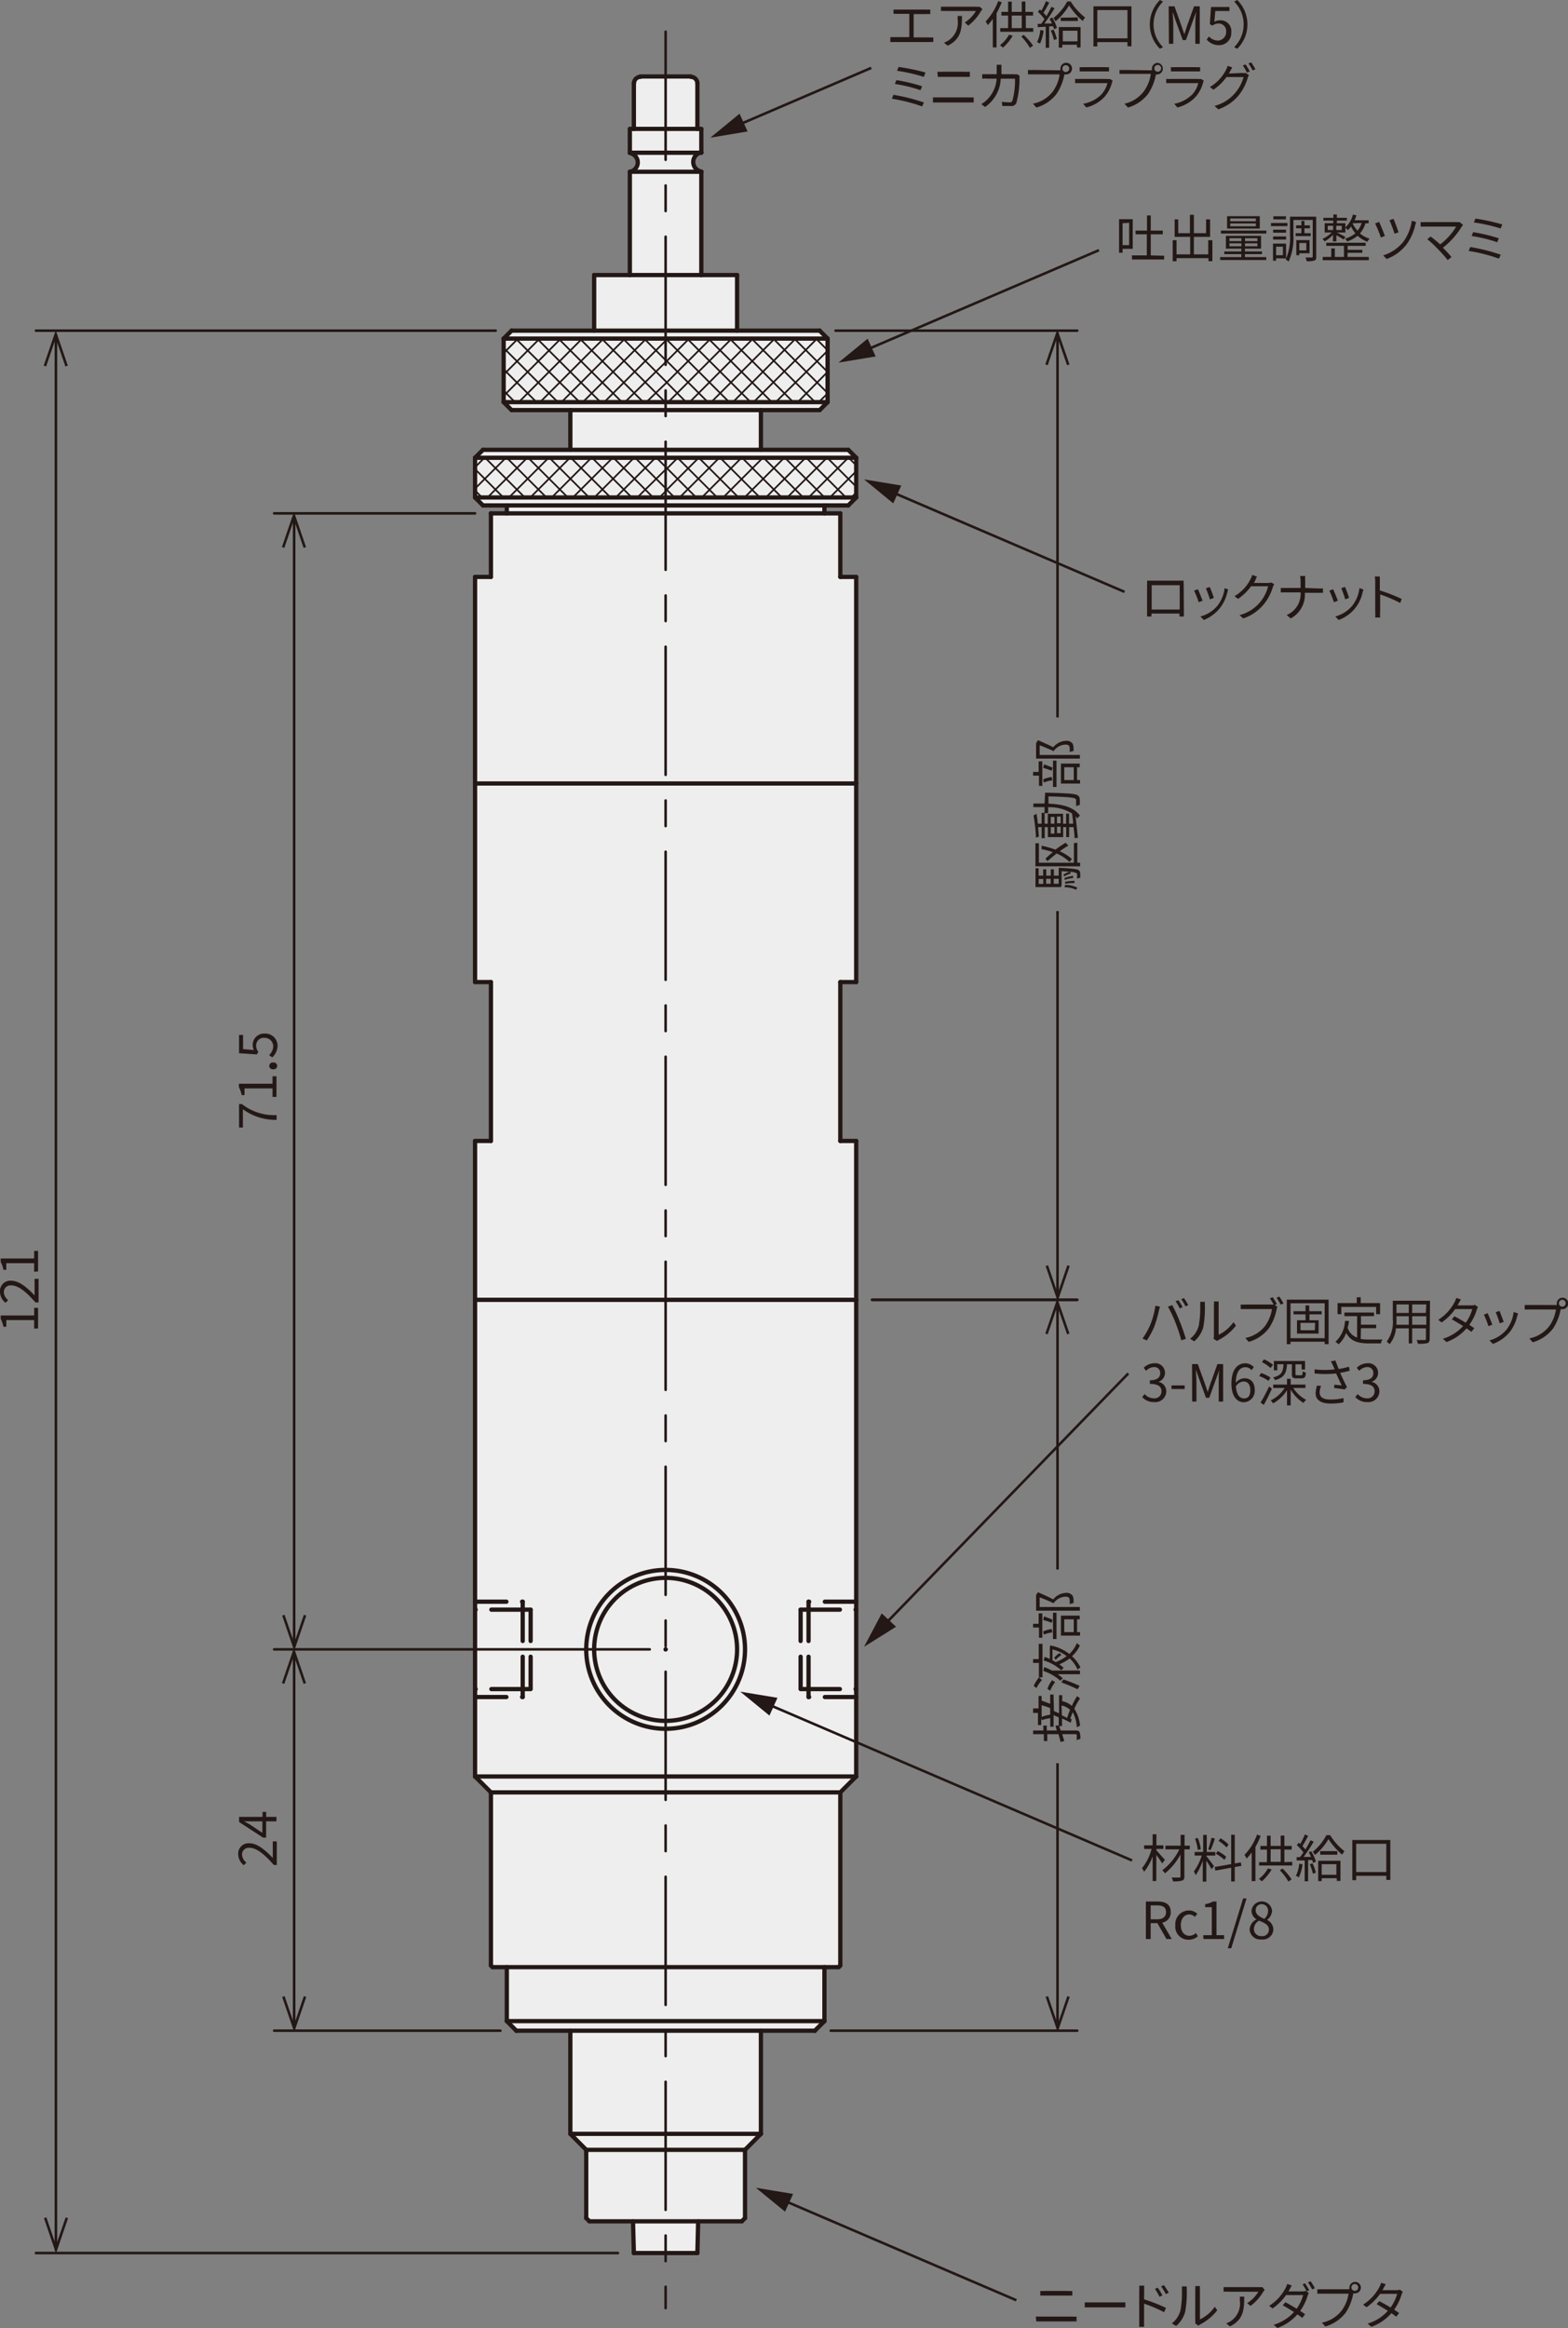 <?xml version="1.0" encoding="UTF-8"?> <svg xmlns="http://www.w3.org/2000/svg" viewBox="0 0 183.65 272.54"><rect x="0" y="0" width="183.65" height="272.54" fill="#808080" stroke="none"/><defs><style>.cls-1{fill:#eeeeef;}.cls-2,.cls-3,.cls-4,.cls-5,.cls-6,.cls-9{fill:none;stroke:#231815;}.cls-2,.cls-3,.cls-4,.cls-5,.cls-6{stroke-linecap:round;stroke-linejoin:round;}.cls-2,.cls-3{stroke-width:0.5px;}.cls-3{stroke-dasharray:3.67 1.84;}.cls-4,.cls-5,.cls-9{stroke-width:0.3px;}.cls-4{stroke-dasharray:15 3 3 3;}.cls-6{stroke-width:0.2px;}.cls-7{isolation:isolate;}.cls-8{fill:#231815;}</style></defs><g id="レイヤー_2" data-name="レイヤー 2"><g id="レイヤー_1-2" data-name="レイヤー 1"><g id="レイヤー_2-2" data-name="レイヤー 2"><g id="レイヤー_1-2-2" data-name="レイヤー 1-2"><path class="cls-1" d="M99.35,59.17l.93-.93V53.59l-.93-.93H89.12V48H96l.93-.93V39.64L96,38.71H86.33V32.2H82.14V20.11a1.13,1.13,0,0,1-.93-1.3,1.14,1.14,0,0,1,.93-.93V15.09h-.46V9.7A.76.76,0,0,0,80.93,9h-6a.75.75,0,0,0-.74.75v5.39h-.47v2.76a1.13,1.13,0,0,1,0,2.23V32.2H69.59v6.51H59.92l-.93.93v7.44l.93.93H66.8v4.65H56.57l-.93.93v4.65l.93.93h2.79v.93H57.5v7.44H55.64V115H57.5v18.6H55.64V208l1.86,1.88v20.27l.18.18h1.68v6.33l1.11,1.12H66.8v12.1l1.86,1.87v8l.37.37h5.11l.1,3.72h7.44l.09-3.72h5.12l.37-.37v-8l1.86-1.87V237.73h6.32l1.12-1.12v-6.33H98.2l.19-.18V209.85l1.86-1.86v-74.4H98.42V115h1.86V67.54H98.42V60.1H96.56v-.93Z"></path><line class="cls-2" x1="55.64" y1="67.54" x2="55.64" y2="91.72"></line><line class="cls-2" x1="100.28" y1="67.54" x2="100.28" y2="91.72"></line><line class="cls-2" x1="55.64" y1="91.72" x2="55.64" y2="114.97"></line><line class="cls-2" x1="100.28" y1="91.72" x2="100.28" y2="114.97"></line><line class="cls-2" x1="100.28" y1="133.57" x2="100.28" y2="152.17"></line><line class="cls-2" x1="55.64" y1="133.57" x2="55.64" y2="152.17"></line><line class="cls-2" x1="98.42" y1="114.97" x2="98.42" y2="133.57"></line><line class="cls-2" x1="57.5" y1="114.97" x2="57.5" y2="133.57"></line><line class="cls-2" x1="55.64" y1="114.97" x2="57.5" y2="114.97"></line><line class="cls-2" x1="98.42" y1="114.97" x2="100.28" y2="114.97"></line><line class="cls-2" x1="98.42" y1="133.57" x2="100.28" y2="133.57"></line><line class="cls-2" x1="55.64" y1="133.57" x2="57.5" y2="133.57"></line><line class="cls-2" x1="57.5" y1="67.54" x2="57.5" y2="60.1"></line><line class="cls-2" x1="98.42" y1="67.54" x2="98.42" y2="60.1"></line><line class="cls-2" x1="57.5" y1="67.54" x2="55.64" y2="67.54"></line><line class="cls-2" x1="98.42" y1="67.54" x2="100.28" y2="67.54"></line><line class="cls-2" x1="100.28" y1="91.72" x2="55.64" y2="91.72"></line><line class="cls-2" x1="55.64" y1="152.17" x2="100.28" y2="152.17"></line><line class="cls-2" x1="57.5" y1="230.1" x2="57.5" y2="209.83"></line><line class="cls-2" x1="98.42" y1="230.1" x2="98.42" y2="209.83"></line><line class="cls-2" x1="55.64" y1="152.17" x2="55.64" y2="207.97"></line><line class="cls-2" x1="100.28" y1="152.17" x2="100.28" y2="207.97"></line><line class="cls-2" x1="55.64" y1="207.97" x2="57.5" y2="209.83"></line><line class="cls-2" x1="100.28" y1="207.97" x2="98.42" y2="209.83"></line><line class="cls-2" x1="57.68" y1="230.29" x2="98.23" y2="230.29"></line><line class="cls-3" x1="94.7" y1="188.44" x2="93.77" y2="188.44"></line><line class="cls-3" x1="94.7" y1="197.74" x2="93.77" y2="197.74"></line><line class="cls-3" x1="93.77" y1="188.44" x2="93.77" y2="197.74"></line><line class="cls-3" x1="100.28" y1="187.51" x2="94.7" y2="187.51"></line><line class="cls-3" x1="100.28" y1="198.67" x2="94.7" y2="198.67"></line><line class="cls-3" x1="94.7" y1="197.74" x2="94.7" y2="198.67"></line><line class="cls-2" x1="59.36" y1="230.29" x2="59.36" y2="236.61"></line><line class="cls-2" x1="96.56" y1="230.29" x2="96.56" y2="236.61"></line><line class="cls-2" x1="60.47" y1="237.73" x2="95.44" y2="237.73"></line><line class="cls-2" x1="89.12" y1="237.73" x2="89.12" y2="249.81"></line><line class="cls-2" x1="66.8" y1="237.73" x2="66.8" y2="249.81"></line><line class="cls-2" x1="69.03" y1="260.05" x2="86.89" y2="260.05"></line><line class="cls-2" x1="87.26" y1="251.68" x2="87.26" y2="259.67"></line><line class="cls-2" x1="68.66" y1="251.68" x2="68.66" y2="259.67"></line><line class="cls-2" x1="66.8" y1="249.81" x2="68.66" y2="251.68"></line><line class="cls-2" x1="89.12" y1="249.81" x2="87.26" y2="251.68"></line><line class="cls-2" x1="59.36" y1="236.61" x2="60.47" y2="237.73"></line><line class="cls-2" x1="96.56" y1="236.61" x2="95.44" y2="237.73"></line><line class="cls-2" x1="68.66" y1="259.67" x2="69.03" y2="260.04"></line><line class="cls-2" x1="87.26" y1="259.67" x2="86.89" y2="260.04"></line><line class="cls-2" x1="74.14" y1="260.05" x2="74.24" y2="263.76"></line><line class="cls-2" x1="81.77" y1="260.05" x2="81.68" y2="263.76"></line><line class="cls-2" x1="74.24" y1="263.76" x2="81.68" y2="263.76"></line><line class="cls-2" x1="57.5" y1="230.1" x2="57.68" y2="230.29"></line><line class="cls-2" x1="98.42" y1="230.1" x2="98.23" y2="230.29"></line><line class="cls-2" x1="100.28" y1="58.24" x2="100.28" y2="53.59"></line><line class="cls-2" x1="55.64" y1="58.24" x2="55.64" y2="53.59"></line><line class="cls-2" x1="59.36" y1="60.1" x2="59.36" y2="59.17"></line><line class="cls-2" x1="96.56" y1="60.1" x2="96.56" y2="59.17"></line><line class="cls-2" x1="56.57" y1="52.66" x2="55.64" y2="53.59"></line><line class="cls-2" x1="55.64" y1="58.24" x2="56.57" y2="59.17"></line><line class="cls-2" x1="99.35" y1="52.66" x2="100.28" y2="53.59"></line><line class="cls-2" x1="100.28" y1="58.24" x2="99.35" y2="59.17"></line><line class="cls-2" x1="58.99" y1="39.64" x2="58.99" y2="47.08"></line><line class="cls-2" x1="96.93" y1="39.64" x2="96.93" y2="47.08"></line><line class="cls-2" x1="59.92" y1="38.71" x2="58.99" y2="39.64"></line><line class="cls-2" x1="58.99" y1="47.08" x2="59.92" y2="48.01"></line><line class="cls-2" x1="96" y1="38.71" x2="96.93" y2="39.64"></line><line class="cls-2" x1="96.93" y1="47.08" x2="96" y2="48.01"></line><line class="cls-2" x1="69.59" y1="38.71" x2="69.59" y2="32.2"></line><line class="cls-2" x1="86.33" y1="38.71" x2="86.33" y2="32.2"></line><line class="cls-2" x1="73.77" y1="32.2" x2="73.77" y2="20.11"></line><line class="cls-2" x1="82.14" y1="32.2" x2="82.14" y2="20.11"></line><line class="cls-2" x1="74.98" y1="8.95" x2="80.93" y2="8.95"></line><path class="cls-2" d="M73.77,20.11a1.11,1.11,0,0,0,.91-1.29v0a1.15,1.15,0,0,0-.91-.91"></path><path class="cls-2" d="M82.14,17.85a1.13,1.13,0,0,0,0,2.23"></path><line class="cls-2" x1="73.77" y1="15.09" x2="73.77" y2="17.88"></line><line class="cls-2" x1="82.14" y1="15.09" x2="82.14" y2="17.88"></line><line class="cls-2" x1="74.24" y1="9.7" x2="74.24" y2="15.09"></line><line class="cls-2" x1="81.68" y1="9.7" x2="81.68" y2="15.09"></line><path class="cls-2" d="M75,9a.75.75,0,0,0-.74.75"></path><path class="cls-2" d="M81.68,9.7A.77.77,0,0,0,80.93,9"></path><line class="cls-2" x1="66.8" y1="52.66" x2="66.8" y2="48.01"></line><line class="cls-2" x1="89.12" y1="52.66" x2="89.12" y2="48.01"></line><line class="cls-2" x1="69.59" y1="32.2" x2="73.77" y2="32.2"></line><line class="cls-2" x1="86.33" y1="32.2" x2="82.14" y2="32.2"></line><line class="cls-2" x1="73.77" y1="15.09" x2="74.24" y2="15.09"></line><line class="cls-2" x1="82.14" y1="15.09" x2="81.68" y2="15.09"></line><line class="cls-3" x1="94.7" y1="187.51" x2="94.7" y2="188.44"></line><line class="cls-3" x1="94.7" y1="188.44" x2="94.7" y2="197.74"></line><line class="cls-3" x1="94.7" y1="188.44" x2="100.28" y2="188.44"></line><line class="cls-3" x1="94.7" y1="197.74" x2="100.28" y2="197.74"></line><line class="cls-4" x1="77.96" y1="3.71" x2="77.96" y2="270.21"></line><line class="cls-2" x1="74.24" y1="15.09" x2="81.68" y2="15.09"></line><line class="cls-2" x1="73.77" y1="17.88" x2="82.14" y2="17.88"></line><line class="cls-2" x1="73.77" y1="20.11" x2="82.14" y2="20.11"></line><line class="cls-2" x1="73.77" y1="32.2" x2="82.14" y2="32.2"></line><line class="cls-2" x1="59.92" y1="38.71" x2="96" y2="38.71"></line><line class="cls-2" x1="59.92" y1="48.01" x2="96" y2="48.01"></line><line class="cls-2" x1="58.99" y1="39.64" x2="96.93" y2="39.64"></line><line class="cls-2" x1="58.99" y1="47.08" x2="96.93" y2="47.08"></line><line class="cls-2" x1="56.57" y1="52.66" x2="99.35" y2="52.66"></line><line class="cls-2" x1="55.64" y1="53.59" x2="100.28" y2="53.59"></line><line class="cls-2" x1="56.57" y1="59.17" x2="99.35" y2="59.17"></line><line class="cls-2" x1="55.64" y1="58.24" x2="100.28" y2="58.24"></line><line class="cls-2" x1="57.5" y1="60.1" x2="98.42" y2="60.1"></line><line class="cls-2" x1="55.64" y1="207.97" x2="100.28" y2="207.97"></line><line class="cls-2" x1="57.5" y1="209.83" x2="98.42" y2="209.83"></line><line class="cls-2" x1="59.36" y1="236.61" x2="96.56" y2="236.61"></line><path class="cls-2" d="M87.26,193.09a9.3,9.3,0,1,0-9.3,9.3,9.3,9.3,0,0,0,9.3-9.3Z"></path><path class="cls-2" d="M86.33,193.09A8.37,8.37,0,1,0,78,201.46h0A8.37,8.37,0,0,0,86.33,193.09Z"></path><line class="cls-3" x1="62.15" y1="188.44" x2="62.15" y2="197.74"></line><line class="cls-3" x1="61.22" y1="188.44" x2="61.22" y2="197.74"></line><line class="cls-3" x1="55.64" y1="198.67" x2="61.22" y2="198.67"></line><line class="cls-3" x1="61.22" y1="197.74" x2="55.64" y2="197.74"></line><line class="cls-3" x1="61.22" y1="197.74" x2="61.22" y2="198.67"></line><line class="cls-3" x1="61.22" y1="197.74" x2="62.15" y2="197.74"></line><line class="cls-3" x1="55.64" y1="187.51" x2="61.22" y2="187.51"></line><line class="cls-3" x1="61.22" y1="188.44" x2="55.64" y2="188.44"></line><line class="cls-3" x1="61.22" y1="188.44" x2="62.15" y2="188.44"></line><line class="cls-3" x1="61.22" y1="187.51" x2="61.22" y2="188.44"></line><line class="cls-5" x1="55.64" y1="60.1" x2="32.11" y2="60.1"></line><line class="cls-2" x1="57.5" y1="60.1" x2="57.5" y2="60.1"></line><line class="cls-2" x1="77.96" y1="193.09" x2="77.96" y2="193.09"></line><line class="cls-5" x1="76.1" y1="193.09" x2="32.11" y2="193.09"></line><line class="cls-5" x1="58.61" y1="237.73" x2="32.11" y2="237.73"></line><line class="cls-2" x1="77.96" y1="193.09" x2="77.96" y2="193.09"></line><line class="cls-2" x1="60.47" y1="237.73" x2="60.47" y2="237.73"></line><line class="cls-5" x1="58.06" y1="38.71" x2="4.21" y2="38.71"></line><line class="cls-5" x1="72.38" y1="263.76" x2="4.21" y2="263.76"></line><line class="cls-2" x1="59.92" y1="38.71" x2="59.92" y2="38.71"></line><line class="cls-2" x1="74.24" y1="263.76" x2="74.24" y2="263.76"></line><line class="cls-5" x1="6.53" y1="263.34" x2="6.53" y2="263.34"></line><line class="cls-2" x1="66.8" y1="249.81" x2="89.12" y2="249.81"></line><line class="cls-2" x1="68.66" y1="251.68" x2="87.26" y2="251.68"></line><line class="cls-5" x1="97.86" y1="38.71" x2="126.17" y2="38.71"></line><line class="cls-5" x1="102.14" y1="152.17" x2="126.17" y2="152.17"></line><line class="cls-2" x1="96" y1="38.71" x2="96" y2="38.71"></line><line class="cls-2" x1="100.28" y1="152.17" x2="100.28" y2="152.17"></line><line class="cls-5" x1="123.84" y1="152.17" x2="123.84" y2="152.17"></line><line class="cls-5" x1="102.14" y1="152.17" x2="126.17" y2="152.17"></line><line class="cls-5" x1="97.3" y1="237.73" x2="126.17" y2="237.73"></line><line class="cls-2" x1="100.28" y1="152.17" x2="100.28" y2="152.17"></line><line class="cls-2" x1="95.44" y1="237.73" x2="95.44" y2="237.73"></line><line class="cls-5" x1="123.84" y1="237.73" x2="123.84" y2="237.73"></line><path class="cls-6" d="M59,41.33l1.68-1.69M59,43.85l4.21-4.21M59,46.34l6.69-6.7m-4.93,7.44,7.43-7.44M55.64,54.7l1.1-1.11m-1.1,3.61,3.61-3.61m4-6.51,7.44-7.44m-4.93,7.44,7.44-7.44M57.1,58.24l4.65-4.65m6.51-6.51,7.44-7.44M59.61,58.24l4.65-4.65m-2.15,4.65,4.65-4.65m-2.14,4.65,4.65-4.65m1.5-6.51L78,39.85M73.27,47,78,42.36M75.78,47,78,44.86m0-5,.25-.25M78,42.37l2.75-2.76M78,44.87l5.24-5.23M67.1,58.24l4.66-4.65m-2.15,4.65,4.65-4.65m-2.14,4.65,4.65-4.65m1.49-6.51,7.44-7.44m-4.93,7.44,7.43-7.44m-4.9,7.44,7.44-7.44m-16.1,18.6L78,54.93m-.76,3.31.81-.81m0-2.5,1.33-1.34M78,57.43l3.84-3.84m4-6.51,7.35-7.44m-4.93,7.44,7.44-7.44m-16.1,18.6,4.65-4.65M82.2,58.24l4.65-4.65M84.7,58.24l4.65-4.65m1.5-6.51L97,41m-3.61,6.12L97,43.47m-1.11,3.61L97,46M87.2,58.24l4.65-4.65M89.7,58.24l4.65-4.65M92.2,58.24l4.65-4.65M94.7,58.24l4.65-4.65M97.2,58.24l3.09-3.08m-.59,3.08.59-.58m-43.83.58-.81-.81m3.31.81-3.31-3.31m5.82,3.31-4.65-4.65M64,58.24l-4.65-4.65m7.16,4.65-4.65-4.65M69,58.24l-4.65-4.65m7.16,4.65-4.65-4.65M74,58.24l-4.65-4.65m7.15,4.65-4.65-4.65M60.32,47.08,59,45.75m3.84,1.33L59,43.24m6.34,3.84L59,40.74m20,17.5-1-1m3.54,1L78,54.7m0,2.5-3.61-3.61M78,54.7l-1.11-1.11m-9-6.51L60.4,39.64m9.94,7.44L62.9,39.64M84,58.24l-4.65-4.65m7.15,4.65-4.65-4.65M89,58.24l-4.65-4.65M72.85,47.08l-7.44-7.44m9.94,7.44-7.44-7.44m10,7.44-7.44-7.44m21.1,18.6-4.65-4.65m7.16,4.65-4.65-4.65m7.15,4.65-4.65-4.65M80.36,47.08,78,44.68m4.91,2.4L78,42.17m7.41,4.91L78,39.67m0,5-5-5m5,2.53-2.53-2.53m2.53,0h0m21.11,18.6-4.65-4.65m-6.51-6.51-7.44-7.44M100.31,57l-3.39-3.38m3.39.88-.88-.88m-9-6.51L83,39.67m9.94,7.44L85.5,39.67m10,7.44-7.44-7.44m9,6.47-6.47-6.47m6.47,4-4-4m4,1.46L95.6,39.67"></path><g class="cls-7"><path class="cls-8" d="M108.81,4.38a3.84,3.84,0,0,0,.5,0v.54a4.53,4.53,0,0,0-.5,0h-4l-.53,0V4.35l.53,0h1.69V1.62h-1.35a4.75,4.75,0,0,0-.5,0V1.12l.5,0h3.3a3.77,3.77,0,0,0,.51,0v.53a4.12,4.12,0,0,0-.51,0h-1.44V4.38Z"></path><path class="cls-8" d="M115.07,1.08l-.17.21A5.75,5.75,0,0,1,113.41,3L113,2.63a4,4,0,0,0,1.3-1.34h-3.41a5.38,5.38,0,0,0-.68,0V.79c.21,0,.46,0,.68,0h3.44a2.67,2.67,0,0,0,.42,0Zm-2.4.79c0,1.63-.14,2.72-1.67,3.48L110.56,5a3,3,0,0,0,.54-.27,2.48,2.48,0,0,0,1.06-2.43,3.34,3.34,0,0,0,0-.43Z"></path><path class="cls-8" d="M117.33.26a10.82,10.82,0,0,1-.61,1.29v4h-.44V2.22a6.31,6.31,0,0,1-.59.72,4.77,4.77,0,0,0-.25-.43A6.87,6.87,0,0,0,116.91.13Zm1.28,3.93a5.85,5.85,0,0,1-1.14,1.39,1.65,1.65,0,0,0-.36-.28,4.15,4.15,0,0,0,1.08-1.24Zm2.41-.9v.43h-3.87V3.29h.92V1.82h-.78V1.39h.78V.19h.43v1.2h1.17V.18h.43V1.39H121v.43h-.85V3.29Zm-2.52,0h1.17V1.82H118.5Zm1.39.79A7.21,7.21,0,0,1,121,5.35l-.38.25a6.51,6.51,0,0,0-1-1.32Z"></path><path class="cls-8" d="M122.23,3.59a5.48,5.48,0,0,1-.42,1.52,1.27,1.27,0,0,0-.35-.17,4.32,4.32,0,0,0,.39-1.43Zm1-1.54a4.34,4.34,0,0,1,.56,1.22l-.33.15a3.3,3.3,0,0,0-.11-.34l-.47,0V5.6h-.4V3.13l-.94.05,0-.39.4,0a6.55,6.55,0,0,0,.39-.55,4.67,4.67,0,0,0-.77-.85l.23-.29.17.16a6.73,6.73,0,0,0,.54-1.12l.39.16a12.5,12.5,0,0,1-.68,1.2,3,3,0,0,1,.35.39A11.28,11.28,0,0,0,123.14.8l.38.16a19.24,19.24,0,0,1-1.2,1.79l.89,0a3.91,3.91,0,0,0-.28-.54Zm.17,1.42a5.7,5.7,0,0,1,.38,1.09l-.34.12a5.69,5.69,0,0,0-.37-1.1Zm2-3.3a7.29,7.29,0,0,0,1.69,1.88,4.21,4.21,0,0,0-.28.41,8.55,8.55,0,0,1-1.6-1.83,6.76,6.76,0,0,1-1.58,1.86,1.64,1.64,0,0,0-.26-.37A6.23,6.23,0,0,0,125,.17Zm-1.39,3h2.55V5.56h-.42V5.24h-1.72v.34h-.41Zm2.23-1.13v.42h-2V2.07ZM124.48,3.6V4.84h1.72V3.6Z"></path><path class="cls-8" d="M132.52.74V5.42h-.47V4.93h-3.53v.51h-.45V.74Zm-.47,3.75V1.18h-3.53V4.49Z"></path><path class="cls-8" d="M134.67,2.85A4,4,0,0,1,135.86,0l.36.19a3.75,3.75,0,0,0,0,5.33l-.36.19A4,4,0,0,1,134.67,2.85Z"></path><path class="cls-8" d="M136.88.74h.68l.84,2.35c.1.3.21.61.31.92h0c.11-.31.2-.62.3-.92l.84-2.35h.67V5.13H140V2.7c0-.38.05-.91.08-1.3h0l-.35,1-.83,2.29h-.37l-.84-2.29-.34-1h0c0,.39.07.92.07,1.3V5.13h-.51Z"></path><path class="cls-8" d="M141.33,4.63l.27-.36a1.44,1.44,0,0,0,1.07.48,1,1,0,0,0,.94-1,.89.89,0,0,0-.91-1A1.24,1.24,0,0,0,142,3l-.3-.18.14-2H144v.47h-1.66l-.11,1.27a1.27,1.27,0,0,1,.66-.18,1.25,1.25,0,0,1,1.32,1.4,1.42,1.42,0,0,1-1.44,1.51A1.86,1.86,0,0,1,141.33,4.63Z"></path><path class="cls-8" d="M146.1,2.85a4,4,0,0,1-1.19,2.86l-.36-.19a3.75,3.75,0,0,0,0-5.33l.36-.19A4,4,0,0,1,146.1,2.85Z"></path></g><g class="cls-7"><path class="cls-8" d="M108.21,12l-.21.46a18.7,18.7,0,0,0-3.54-.9l.18-.46A21.41,21.41,0,0,1,108.21,12ZM108,10.1l-.19.46a16.57,16.57,0,0,0-3-.73l.18-.45A19.84,19.84,0,0,1,108,10.1Zm.4-1.61L108.2,9a19.79,19.79,0,0,0-3.13-.71l.17-.45A23,23,0,0,1,108.39,8.49Z"></path><path class="cls-8" d="M109.27,11.4l.63,0h3.6a4.89,4.89,0,0,0,.54,0V12a5.17,5.17,0,0,0-.54,0h-3.6l-.63,0Zm.52-3a5.68,5.68,0,0,0,.59,0H113a5,5,0,0,0,.59,0V9L113,9h-2.57l-.59,0Z"></path><path class="cls-8" d="M119.41,8.86a1.68,1.68,0,0,0,0,.29,11,11,0,0,1-.37,2.9.62.62,0,0,1-.64.36c-.3,0-.65,0-1,0l-.06-.49a7.51,7.51,0,0,0,.89.06.32.32,0,0,0,.35-.2,8.94,8.94,0,0,0,.3-2.57h-1.67a4.23,4.23,0,0,1-1.84,3.32l-.44-.35a2.77,2.77,0,0,0,.61-.44,3.82,3.82,0,0,0,1.19-2.53h-1a5.16,5.16,0,0,0-.69,0V8.69c.21,0,.46,0,.69,0h1a5.79,5.79,0,0,0,0-.61,4.57,4.57,0,0,0,0-.5h.56c0,.14,0,.35,0,.49a6.13,6.13,0,0,1,0,.62h1.43a2.13,2.13,0,0,0,.39,0Z"></path><path class="cls-8" d="M124,8.23h.2a.65.65,0,0,1,0-.19.68.68,0,1,1,.68.67.59.59,0,0,1-.23,0v.07a6,6,0,0,1-.9,2.21,4.56,4.56,0,0,1-2.36,1.6l-.41-.45a3.86,3.86,0,0,0,2.34-1.44,4.58,4.58,0,0,0,.79-2H121l-.6,0V8.19a5.32,5.32,0,0,0,.6,0Zm1.23-.2a.4.4,0,0,0-.39-.4.4.4,0,1,0,.39.4Z"></path><path class="cls-8" d="M130.33,9.45a.85.85,0,0,0-.08.17,4.06,4.06,0,0,1-.87,1.7,4.32,4.32,0,0,1-2.15,1.26l-.37-.43A4,4,0,0,0,129,11.06a3.09,3.09,0,0,0,.71-1.33H126.5l-.58,0V9.24a4.24,4.24,0,0,0,.58,0h3.16a.74.74,0,0,0,.33,0Zm-3.88-1.59a3,3,0,0,0,.54,0h2.36a2.9,2.9,0,0,0,.54,0v.5l-.55,0H127l-.54,0Z"></path><path class="cls-8" d="M134.72,8.23h.2a.65.65,0,0,1,0-.19.68.68,0,0,1,.68-.68.68.68,0,0,1,0,1.35.59.59,0,0,1-.23,0v.07a5.84,5.84,0,0,1-.9,2.21,4.56,4.56,0,0,1-2.36,1.6l-.41-.45A3.86,3.86,0,0,0,134,10.65a4.58,4.58,0,0,0,.79-2h-3.07l-.6,0V8.19a5.49,5.49,0,0,0,.6,0ZM136,8a.4.4,0,0,0-.39-.4A.4.4,0,1,0,136,8Z"></path><path class="cls-8" d="M141,9.45a.85.85,0,0,0-.08.17,4.06,4.06,0,0,1-.87,1.7,4.32,4.32,0,0,1-2.15,1.26l-.37-.43a4,4,0,0,0,2.11-1.09,3.09,3.09,0,0,0,.71-1.33h-3.18l-.58,0V9.24a4.24,4.24,0,0,0,.58,0h3.16a.74.74,0,0,0,.33,0Zm-3.88-1.59a3,3,0,0,0,.54,0h2.36a2.9,2.9,0,0,0,.54,0v.5l-.55,0H137.7l-.54,0Z"></path><path class="cls-8" d="M145.49,8.54a1.27,1.27,0,0,0,.39,0l.4.24a1.55,1.55,0,0,0-.14.32,5.87,5.87,0,0,1-1.06,2.06,5.36,5.36,0,0,1-2.39,1.64l-.44-.4a4.73,4.73,0,0,0,2.4-1.5,4.81,4.81,0,0,0,1-1.88h-2a5.86,5.86,0,0,1-1.53,1.48l-.41-.31a5,5,0,0,0,1.88-2,2.67,2.67,0,0,0,.19-.48l.55.18c-.1.16-.2.36-.26.47l-.14.25Zm.39-1a8.12,8.12,0,0,1,.5.82l-.33.14a7.74,7.74,0,0,0-.48-.83Zm.66-.24a7.1,7.1,0,0,1,.5.81l-.32.14a6.19,6.19,0,0,0-.5-.82Z"></path></g><polygon class="cls-8" points="86.62 13.31 83.2 16.12 87.56 15.39 86.62 13.31"></polygon><line class="cls-9" x1="85.82" y1="14.91" x2="102.04" y2="7.95"></line><g class="cls-7"><path class="cls-8" d="M131.48,29.13v.46h-.41V25.66h1.6v3.47Zm0-3V28.7h.77V26.09Zm4.87,3.81v.44h-3.77V29.9h1.74V27.43H133V27h1.34V25.22h.44V27h1.41v.43h-1.41V29.9Z"></path><path class="cls-8" d="M142,28.12v2.46h-.46v-.36h-3.74v.37h-.45V28.12h.45v1.66h1.6V27.73h-1.82V25.68H138V27.3h1.37V25.15h.46V27.3h1.43V25.68h.47v2.05h-1.9v2.05h1.68V28.12Z"></path><path class="cls-8" d="M148.31,30.1v.34h-5.4V30.1h2.48v-.35h-2v-.31h2v-.33h-1.81v-1.5h4.12v1.5h-1.89v.33h2v.31h-2v.35Zm0-2.76H143V27h5.33Zm-.76-.58h-3.83V25.31h3.83ZM144,28.23h1.4v-.34H144Zm1.4.6v-.34H144v.34Zm1.69-3.25h-3v.32h3Zm0,.58h-3v.33h3Zm.18,1.73h-1.45v.34h1.45Zm0,.6h-1.45v.34h1.45Z"></path><path class="cls-8" d="M150.79,26.47h-1.93v-.36h1.93Zm-1.33,3.77v.28h-.36v-2h1.53v1.73Zm1.17-3h-1.52v-.35h1.52Zm-1.52.44h1.52v.36h-1.52Zm1.51-2h-1.48v-.36h1.48Zm-1.16,3.2v1h.8v-1Zm4.7,1.14c0,.27,0,.41-.22.48a2.49,2.49,0,0,1-.9.08,2,2,0,0,0-.14-.44,6.25,6.25,0,0,0,.73,0c.09,0,.12,0,.12-.13V25.75h-2.26V27.5a6.76,6.76,0,0,1-.56,3.12,1.8,1.8,0,0,0-.35-.24,6.14,6.14,0,0,0,.51-2.88V25.37h3.07Zm-1.74-2.72v-.57h-.62v-.35h.62v-.51h.36v.51h.64v.35h-.64v.57h.73v.34h-1.76V27.3Zm-.24,2.35v.23h-.35V28.11h1.55v1.54Zm0-1.2v.86H153v-.86Z"></path><path class="cls-8" d="M156.14,27.49a4.44,4.44,0,0,1-1,.77,1.18,1.18,0,0,0-.26-.29,3.65,3.65,0,0,0,1.1-.75h-.83V26.13h1v-.3H155V25.5h1.17v-.39h.41v.39h1.17v.33h-1.17v.3h1v.49a3.14,3.14,0,0,0,.88-1.5l.41.09a4.07,4.07,0,0,1-.22.58h1.65v.35h-.38a3,3,0,0,1-.64,1.19,3.14,3.14,0,0,0,1.13.61,1.83,1.83,0,0,0-.26.36,3.49,3.49,0,0,1-1.14-.7,4,4,0,0,1-1.22.67,1.5,1.5,0,0,0-.26-.33,3.28,3.28,0,0,0,1.22-.63,3.17,3.17,0,0,1-.51-.8,2.65,2.65,0,0,1-.38.43,1.86,1.86,0,0,0-.28-.29v.57h-1c.24.12.87.43,1,.53l-.21.29c-.18-.12-.57-.35-.85-.51v.73h-.41Zm1.68,2.59h2.5v.38h-5.4v-.38h1v-1h.42v1h1.07v-1.3h-2.07v-.36h4.61v.36h-2.11v.47h1.72v.34h-1.72Zm-2.31-3.15h.63v-.5h-.63Zm1-.5v.5h.64v-.5Zm1.91-.29v0A2.87,2.87,0,0,0,159,27a2.5,2.5,0,0,0,.48-.9Z"></path><path class="cls-8" d="M162.2,27.63l-.47.17a15.07,15.07,0,0,0-.67-1.64l.47-.18C161.69,26.32,162.07,27.24,162.2,27.63ZM165.87,26a2.24,2.24,0,0,0-.11.34,6.2,6.2,0,0,1-1,2.25,5.23,5.23,0,0,1-2.35,1.73l-.41-.42a4.9,4.9,0,0,0,2.36-1.59,5.54,5.54,0,0,0,1-2.47ZM163.8,27.2l-.47.16a14.23,14.23,0,0,0-.59-1.58l.47-.16C163.34,25.91,163.7,26.86,163.8,27.2Z"></path><path class="cls-8" d="M171.36,26.33l-.15.19A9.25,9.25,0,0,1,169,29c.36.36.79.81,1,1.1l-.44.35a14.63,14.63,0,0,0-1.08-1.22A14.81,14.81,0,0,0,167.17,28l.39-.31c.22.16.71.55,1.12.92a7.37,7.37,0,0,0,1.87-2.08H167c-.23,0-.49,0-.61,0V26a5.51,5.51,0,0,0,.61,0h3.58a1.69,1.69,0,0,0,.38,0Z"></path><path class="cls-8" d="M175.77,29.82l-.21.46a18.62,18.62,0,0,0-3.55-.9l.19-.46A21.41,21.41,0,0,1,175.77,29.82Zm-.22-1.92-.19.46a16.57,16.57,0,0,0-3-.73l.18-.45A19.84,19.84,0,0,1,175.55,27.9Zm.4-1.61-.19.46a19.55,19.55,0,0,0-3.13-.71l.17-.45A23,23,0,0,1,176,26.29Z"></path></g><polygon class="cls-8" points="101.62 39.65 98.2 42.45 102.56 41.73 101.62 39.65"></polygon><line class="cls-9" x1="100.82" y1="41.24" x2="128.71" y2="29.29"></line><g class="cls-7"><path class="cls-8" d="M135.32,152.86l.53.11c0,.13-.08.3-.11.43a13,13,0,0,1-.54,1.88,8.59,8.59,0,0,1-.88,1.64l-.51-.21a8.4,8.4,0,0,0,.92-1.63A9.2,9.2,0,0,0,135.32,152.86Zm1.49.1.49-.17a18.51,18.51,0,0,1,.87,1.9,20.23,20.23,0,0,1,.72,2.05l-.53.17a18.34,18.34,0,0,0-.68-2.06A14.05,14.05,0,0,0,136.81,153Zm1.69.07-.32.15a7.07,7.07,0,0,0-.49-.84l.32-.13A7.4,7.4,0,0,1,138.5,153Zm.67-.24-.32.14a5.38,5.38,0,0,0-.5-.83l.32-.13A7.21,7.21,0,0,1,139.17,152.79Z"></path><path class="cls-8" d="M139.39,156.73a2.88,2.88,0,0,0,1-1.48,10.93,10.93,0,0,0,.18-2.41,2.65,2.65,0,0,0,0-.44h.55a3.73,3.73,0,0,0,0,.43,12.5,12.5,0,0,1-.19,2.55,3.33,3.33,0,0,1-1.06,1.65Zm2.74,0a1.21,1.21,0,0,0,.05-.34v-3.59a2.16,2.16,0,0,0,0-.44h.55s0,.21,0,.44v3.46a4.49,4.49,0,0,0,1.74-1.48l.29.41a6,6,0,0,1-2,1.66,1.27,1.27,0,0,0-.21.14Z"></path><path class="cls-8" d="M149.31,152.79l.3.19a1.07,1.07,0,0,0-.09.3,5.84,5.84,0,0,1-.9,2.21,4.56,4.56,0,0,1-2.36,1.6l-.41-.45a3.86,3.86,0,0,0,2.34-1.44,4.58,4.58,0,0,0,.79-1.95h-3.07l-.59,0v-.53a5.32,5.32,0,0,0,.6,0h3a1.23,1.23,0,0,0,.26,0c-.13-.23-.31-.53-.44-.72l.32-.14a6.92,6.92,0,0,1,.48.79Zm.53-1c.15.21.36.57.49.8l-.33.14a6.32,6.32,0,0,0-.49-.8Z"></path><path class="cls-8" d="M155.61,152.15v5.21h-.46v-.29h-4v.29h-.44v-5.21Zm-.46,4.51v-4.09h-4v4.09Zm-1.78-2.79v.69h1.07v1.56h-2.53v-1.56h1v-.69h-1.41v-.37h1.41v-.68h.43v.68h1.46v.37Zm.66,1h-1.71v.86H154Z"></path><path class="cls-8" d="M159.37,156.75a6,6,0,0,0,1,.07h1.54a1.44,1.44,0,0,0-.17.45h-1.39c-1.24,0-2.14-.22-2.68-1.23a3.39,3.39,0,0,1-.89,1.34,2.2,2.2,0,0,0-.37-.3,3.49,3.49,0,0,0,1.12-2.44l.46,0c0,.28-.09.55-.15.8a1.77,1.77,0,0,0,1.11,1.15v-2.51h-1.49v-.42h3.47v.42h-1.53v1h1.78v.41h-1.78Zm-2.27-2.9h-.44v-1.3h2.25v-.68h.46v.68h2.27v1.3h-.46V153H157.1Z"></path><path class="cls-8" d="M167.45,156.74c0,.29-.08.42-.27.5a4.22,4.22,0,0,1-1.11.07,1.84,1.84,0,0,0-.15-.43h.93c.12,0,.16,0,.16-.16v-1.21H165.4v1.76H165v-1.76h-1.5a3.43,3.43,0,0,1-.75,1.86,1.36,1.36,0,0,0-.34-.3,3.88,3.88,0,0,0,.72-2.63v-2.16h4.36ZM165,155.09v-1h-1.44v.36c0,.2,0,.42,0,.64Zm-1.44-2.38v1H165v-1Zm3.49,0H165.4v1H167Zm0,2.38v-1H165.4v1Z"></path><path class="cls-8" d="M173.1,153a3.05,3.05,0,0,0-.13.32,6,6,0,0,1-.88,1.78l.58.39-.33.43-.57-.41a5.64,5.64,0,0,1-2.35,1.6l-.43-.38a5.23,5.23,0,0,0,2.37-1.49c-.47-.3-1-.6-1.31-.79l.3-.35c.35.18.85.46,1.32.75a4.87,4.87,0,0,0,.77-1.6h-2a6.59,6.59,0,0,1-1.59,1.57l-.4-.31a5.41,5.41,0,0,0,1.92-2.08,2.4,2.4,0,0,0,.19-.48l.54.17-.26.48-.13.22h1.64a1.07,1.07,0,0,0,.39-.06Z"></path><path class="cls-8" d="M174.79,155.08l-.46.17a10.87,10.87,0,0,0-.53-1.35l.44-.17C174.36,154,174.67,154.77,174.79,155.08Zm3-1.32c0,.13-.06.23-.09.3a4.73,4.73,0,0,1-.85,1.85,4.62,4.62,0,0,1-2,1.42l-.4-.41a3.89,3.89,0,0,0,2-1.27,4.06,4.06,0,0,0,.83-2.05Zm-1.69,1-.45.16a9.69,9.69,0,0,0-.47-1.3l.44-.15C175.73,153.67,176,154.46,176.11,154.72Z"></path><path class="cls-8" d="M182.14,152.78h.2a.63.63,0,0,1,0-.19.67.67,0,1,1,1.34,0,.67.67,0,0,1-.67.67.62.62,0,0,1-.23,0v.07a6,6,0,0,1-.89,2.21,4.59,4.59,0,0,1-2.37,1.6l-.4-.45a3.93,3.93,0,0,0,2.34-1.44,4.55,4.55,0,0,0,.78-1.95h-3.07l-.59,0v-.53a5.32,5.32,0,0,0,.6,0Zm1.24-.2a.4.4,0,1,0-.4.39A.4.4,0,0,0,183.38,152.58Z"></path></g><g class="cls-7"><path class="cls-8" d="M133.78,163.56l.28-.36a1.45,1.45,0,0,0,1.09.5.81.81,0,0,0,.89-.81c0-.53-.35-.88-1.36-.88v-.42c.9,0,1.21-.37,1.21-.84a.68.68,0,0,0-.74-.71,1.34,1.34,0,0,0-.91.44l-.29-.35a1.76,1.76,0,0,1,1.22-.53,1.13,1.13,0,0,1,1.28,1.11,1.11,1.11,0,0,1-.78,1.06v0a1.13,1.13,0,0,1,.93,1.12,1.28,1.28,0,0,1-1.41,1.25A1.83,1.83,0,0,1,133.78,163.56Z"></path><path class="cls-8" d="M137.21,162.19h1.54v.42h-1.54Z"></path><path class="cls-8" d="M139.62,159.69h.67l.85,2.35c.1.3.2.61.31.92h0l.3-.92.84-2.35h.67v4.39h-.52v-2.43c0-.38,0-.91.07-1.3h0l-.35,1-.83,2.29h-.38l-.83-2.29-.35-1h0c0,.39.06.92.06,1.3v2.43h-.5Z"></path><path class="cls-8" d="M146.58,160.4a.9.9,0,0,0-.71-.34c-.6,0-1.11.46-1.13,1.83a1.37,1.37,0,0,1,1-.54c.74,0,1.22.47,1.22,1.38a1.33,1.33,0,0,1-1.26,1.43c-.85,0-1.47-.73-1.47-2.18,0-1.72.77-2.38,1.62-2.38a1.35,1.35,0,0,1,1,.45Zm-.14,2.33c0-.59-.26-1-.79-1a1.15,1.15,0,0,0-.9.57c.07.91.4,1.41.95,1.41S146.44,163.33,146.44,162.73Z"></path><path class="cls-8" d="M148.57,161.66a4.62,4.62,0,0,0-1.09-.57l.23-.35a4.43,4.43,0,0,1,1.09.53Zm.4.91c-.27.62-.64,1.35-.95,1.9l-.38-.27a17.91,17.91,0,0,0,1-1.89Zm-.17-2.42a4.47,4.47,0,0,0-1-.69l.25-.32a4.09,4.09,0,0,1,1.06.65Zm2.67,2.34a4,4,0,0,0,1.52,1.39,1.56,1.56,0,0,0-.32.36,4.5,4.5,0,0,1-1.5-1.56v1.85h-.43v-1.78a4.51,4.51,0,0,1-1.63,1.54,2.39,2.39,0,0,0-.28-.35,3.91,3.91,0,0,0,1.63-1.45h-1.34v-.4h1.62v-.67h.43v.67h1.73v.4Zm-.73-2.78c-.06,1-.3,1.57-1.41,1.86a.87.87,0,0,0-.22-.32c1-.24,1.17-.66,1.22-1.54h-.73v.71h-.4v-1.09h3.65v1h-.4v-.61h-.72v1.13c0,.12,0,.15.17.15h.51c.12,0,.15-.06.16-.46a1.09,1.09,0,0,0,.37.14c0,.55-.16.68-.49.68h-.6c-.43,0-.54-.1-.54-.51v-1.13Z"></path><path class="cls-8" d="M158.08,160.47a11.25,11.25,0,0,1-1.12.25c.21.47.54,1.16.8,1.66l-.28.29c-.26-.06-.85-.14-1.23-.18l.05-.39.84.09c-.17-.37-.47-1-.65-1.4a12.43,12.43,0,0,1-2.52,0l0-.48a9.93,9.93,0,0,0,2.36,0l-.2-.44c-.1-.22-.16-.34-.25-.5l.53-.1c.14.4.25.66.38,1A9,9,0,0,0,158,160Zm-3.35,1.78a2.29,2.29,0,0,0-.17.75c0,.52.35.84,1.24.84a6.18,6.18,0,0,0,1.56-.17v.5a7.31,7.31,0,0,1-1.55.14c-1.11,0-1.72-.44-1.72-1.19a3.72,3.72,0,0,1,.16-.91Z"></path><path class="cls-8" d="M158.74,163.56l.28-.36a1.45,1.45,0,0,0,1.09.5.81.81,0,0,0,.89-.81c0-.53-.35-.88-1.36-.88v-.42c.9,0,1.21-.37,1.21-.84a.68.68,0,0,0-.74-.71,1.34,1.34,0,0,0-.91.44l-.29-.35a1.75,1.75,0,0,1,1.22-.53,1.13,1.13,0,0,1,1.28,1.11,1.11,1.11,0,0,1-.78,1.06v0a1.13,1.13,0,0,1,.93,1.12,1.28,1.28,0,0,1-1.41,1.25A1.83,1.83,0,0,1,158.74,163.56Z"></path></g><polygon class="cls-8" points="103.27 188.88 101.2 192.79 104.95 190.44 103.27 188.88"></polygon><line class="cls-9" x1="103.15" y1="190.66" x2="132.15" y2="160.79"></line><g class="cls-7"><path class="cls-8" d="M138.66,71.45c0,.19,0,.65,0,.72h-.52s0-.18,0-.34h-3.28c0,.15,0,.3,0,.34h-.51c0-.07,0-.52,0-.73v-3a3.54,3.54,0,0,0,0-.46h4.29a3.46,3.46,0,0,0,0,.46Zm-3.77-2.94v2.85h3.28V68.51Z"></path><path class="cls-8" d="M140.85,70.33l-.46.17a10.87,10.87,0,0,0-.53-1.35l.44-.17C140.42,69.24,140.74,70,140.85,70.33Zm3-1.32a2.78,2.78,0,0,0-.09.3,4.75,4.75,0,0,1-.86,1.85A4.62,4.62,0,0,1,141,72.58l-.4-.41a3.89,3.89,0,0,0,2-1.27,4.06,4.06,0,0,0,.83-2.05Zm-1.7,1-.44.16a13.55,13.55,0,0,0-.47-1.3l.44-.15C141.8,68.92,142.09,69.71,142.17,70Z"></path><path class="cls-8" d="M149.24,68.38c-.05.09-.11.23-.15.32A5.91,5.91,0,0,1,148,70.77a5.31,5.31,0,0,1-2.39,1.63l-.43-.39a4.63,4.63,0,0,0,3.35-3.38h-2A6,6,0,0,1,145,70.11l-.41-.32a4.77,4.77,0,0,0,1.88-2,1.78,1.78,0,0,0,.19-.48l.56.19A4.16,4.16,0,0,0,147,68a1.65,1.65,0,0,1-.15.25h1.63a1,1,0,0,0,.39-.06Z"></path><path class="cls-8" d="M154.43,68.89l.52,0v.51l-.53,0h-1.59a3.15,3.15,0,0,1-1.66,3L150.7,72a2.68,2.68,0,0,0,1.63-2.65h-1.76l-.56,0v-.52a3.91,3.91,0,0,0,.55,0h1.77v-.81a3.35,3.35,0,0,0-.06-.59h.6a5,5,0,0,0,0,.6v.8Z"></path><path class="cls-8" d="M156.69,70.33l-.46.17a10.87,10.87,0,0,0-.53-1.35l.44-.17C156.26,69.24,156.58,70,156.69,70.33Zm3-1.32-.09.3a4.39,4.39,0,0,1-2.81,3.27l-.4-.41a3.89,3.89,0,0,0,2-1.27,4.06,4.06,0,0,0,.83-2.05ZM158,70l-.44.16a13.55,13.55,0,0,0-.47-1.3l.44-.15C157.64,68.92,157.93,69.71,158,70Z"></path><path class="cls-8" d="M164,70.59a16.13,16.13,0,0,0-2.35-1v2a5.48,5.48,0,0,0,0,.7h-.58a5.18,5.18,0,0,0,0-.7V68.12a3.48,3.48,0,0,0-.05-.63h.59c0,.19,0,.45,0,.63v1a19.52,19.52,0,0,1,2.56,1Z"></path></g><polygon class="cls-8" points="104.62 58.93 101.2 56.12 105.56 56.84 104.62 58.93"></polygon><line class="cls-9" x1="103.82" y1="57.33" x2="131.71" y2="69.29"></line><g class="cls-7"><path class="cls-8" d="M121.32,271.2l.63,0h3.59a4.93,4.93,0,0,0,.55,0v.57a5.21,5.21,0,0,0-.55,0H122l-.63,0Zm.52-3a5.68,5.68,0,0,0,.59,0H125a5.28,5.28,0,0,0,.59,0v.54l-.59,0h-2.57l-.59,0Z"></path><path class="cls-8" d="M127.05,269.54c.18,0,.49,0,.83,0h3.29c.3,0,.51,0,.64,0v.58c-.12,0-.37,0-.64,0h-3.29c-.33,0-.65,0-.83,0Z"></path><path class="cls-8" d="M134,269.18a19.52,19.52,0,0,1,2.56,1l-.21.51a16.13,16.13,0,0,0-2.35-1v2c0,.2,0,.52,0,.71h-.57c0-.19,0-.48,0-.71v-3.49a4.49,4.49,0,0,0,0-.62h.58c0,.18,0,.44,0,.62Zm1.8-.3a6,6,0,0,0-.53-.92l.33-.14a7.67,7.67,0,0,1,.55.9Zm.75-.31a5.9,5.9,0,0,0-.56-.9l.33-.15a8.93,8.93,0,0,1,.57.88Z"></path><path class="cls-8" d="M137.25,272a2.88,2.88,0,0,0,1-1.48,10.93,10.93,0,0,0,.18-2.41,2.65,2.65,0,0,0,0-.44H139a3.73,3.73,0,0,0,0,.43,12.5,12.5,0,0,1-.19,2.55,3.33,3.33,0,0,1-1.06,1.65Zm2.74,0a1.21,1.21,0,0,0,0-.34v-3.59a2.16,2.16,0,0,0,0-.44h.55a3.12,3.12,0,0,0,0,.44v3.46a4.49,4.49,0,0,0,1.74-1.48l.29.41a6,6,0,0,1-2,1.66l-.21.14Z"></path><path class="cls-8" d="M148.12,268.08l-.16.21a5.75,5.75,0,0,1-1.49,1.66l-.4-.32a4,4,0,0,0,1.31-1.34H144a5.53,5.53,0,0,0-.69,0v-.54c.21,0,.47,0,.69,0h3.44a2.77,2.77,0,0,0,.42,0Zm-2.39.79c0,1.63-.14,2.72-1.67,3.48l-.44-.35a3,3,0,0,0,.53-.27,2.48,2.48,0,0,0,1.06-2.43,3.24,3.24,0,0,0,0-.43Z"></path><path class="cls-8" d="M152.84,267.3a8.54,8.54,0,0,1,.5.82l-.32.14.28.17a1.83,1.83,0,0,0-.14.32,6.16,6.16,0,0,1-.88,1.79c.23.14.43.28.58.39l-.33.42-.57-.41a5.73,5.73,0,0,1-2.35,1.6l-.43-.38a5.3,5.3,0,0,0,2.38-1.49c-.48-.31-1-.61-1.32-.79l.31-.36c.35.18.85.47,1.32.76a5.13,5.13,0,0,0,.76-1.6h-2a6.54,6.54,0,0,1-1.58,1.57l-.4-.31a5.41,5.41,0,0,0,1.92-2.08,2.09,2.09,0,0,0,.19-.48l.54.18c-.09.15-.2.35-.26.47l-.13.22h1.64a1.12,1.12,0,0,0,.4-.06l.1.06a6.63,6.63,0,0,0-.48-.81Zm.66-.24a6.43,6.43,0,0,1,.5.82l-.32.14a5.92,5.92,0,0,0-.49-.82Z"></path><path class="cls-8" d="M157.85,268h.2a.63.63,0,0,1,0-.19.67.67,0,1,1,1.34,0,.67.67,0,0,1-.67.67.59.59,0,0,1-.23,0v.07a6,6,0,0,1-.89,2.21,4.63,4.63,0,0,1-2.37,1.6l-.4-.45a3.87,3.87,0,0,0,2.33-1.44,4.45,4.45,0,0,0,.79-1.95h-3.07l-.59,0V268a5.3,5.3,0,0,0,.59,0Zm1.23-.2a.4.4,0,1,0-.39.39A.4.4,0,0,0,159.08,267.83Z"></path><path class="cls-8" d="M164.3,268.29a3.09,3.09,0,0,0-.14.32,6,6,0,0,1-.87,1.78l.58.39-.33.43-.57-.41a5.7,5.7,0,0,1-2.35,1.6l-.44-.38a5.12,5.12,0,0,0,2.37-1.49c-.47-.3-1-.6-1.31-.79l.31-.35c.34.18.85.46,1.32.75a5.08,5.08,0,0,0,.77-1.6h-2a6.42,6.42,0,0,1-1.59,1.57l-.4-.31a5.41,5.41,0,0,0,1.92-2.08,3.16,3.16,0,0,0,.2-.48l.54.17c-.1.16-.21.36-.27.48s-.08.14-.12.22h1.63a1.12,1.12,0,0,0,.4-.06Z"></path></g><polygon class="cls-8" points="91.95 258.92 88.53 256.12 92.89 256.84 91.95 258.92"></polygon><line class="cls-9" x1="91.15" y1="257.33" x2="119.04" y2="269.29"></line><g class="cls-7"><path class="cls-8" d="M136.12,218.15a11.82,11.82,0,0,0-.69-1v3.06H135v-2.88a6.29,6.29,0,0,1-1,1.8,2.22,2.22,0,0,0-.25-.42,5.93,5.93,0,0,0,1.13-2.26H134v-.42h1v-1.29h.44v1.29h.82v.42h-.82v.16c.22.24.82.94,1,1.11Zm3.22-1.65h-.62v3.15c0,.31-.08.45-.28.51a3.38,3.38,0,0,1-1.05.09,2.69,2.69,0,0,0-.16-.45h.88c.11,0,.15,0,.15-.14V217.1a7.19,7.19,0,0,1-1.81,2.21,2.17,2.17,0,0,0-.32-.36,6.65,6.65,0,0,0,2-2.45h-1.63v-.43h1.78V214.8h.46v1.27h.62Z"></path><path class="cls-8" d="M141.29,217.29c.17.19.77,1,.9,1.18l-.3.35c-.1-.22-.39-.68-.6-1v2.46h-.42v-2.47a6.65,6.65,0,0,1-.82,1.71c-.05-.12-.16-.32-.22-.43a6.33,6.33,0,0,0,.92-1.86h-.83v-.42h1v-2h.42v2h1v.42h-1Zm-1-.72a6.14,6.14,0,0,0-.32-1.32l.32-.08a5.13,5.13,0,0,1,.35,1.31Zm2-1.33a12.11,12.11,0,0,1-.5,1.35l-.28-.1a12.59,12.59,0,0,0,.39-1.35Zm2.33,3.33v1.69h-.42v-1.61l-1.85.34-.08-.42,1.93-.34v-3.44h.42v3.36l.71-.12.07.41Zm-1.21-.84a5.52,5.52,0,0,0-1-.72l.21-.31a5.1,5.1,0,0,1,1,.67Zm.25-1.45a4.79,4.79,0,0,0-.94-.77l.23-.3a4.38,4.38,0,0,1,.94.73Z"></path><path class="cls-8" d="M147.65,214.93a8.41,8.41,0,0,1-.61,1.29v4h-.44v-3.36a5.4,5.4,0,0,1-.59.72,3.18,3.18,0,0,0-.25-.43,6.59,6.59,0,0,0,1.47-2.38Zm1.29,3.93a5.88,5.88,0,0,1-1.15,1.39,1.87,1.87,0,0,0-.35-.28,4.12,4.12,0,0,0,1.07-1.24Zm2.41-.9v.43h-3.88V218h.92v-1.47h-.77v-.43h.77v-1.2h.43v1.2H150v-1.21h.43v1.21h.86v.43h-.86V218Zm-2.53,0H150v-1.47h-1.17Zm1.39.79a6.81,6.81,0,0,1,1.07,1.27l-.38.25a6.43,6.43,0,0,0-1-1.32Z"></path><path class="cls-8" d="M152.56,218.26a5.47,5.47,0,0,1-.43,1.52,1.27,1.27,0,0,0-.35-.17,4.09,4.09,0,0,0,.39-1.43Zm1-1.54a4.7,4.7,0,0,1,.57,1.22l-.34.15a1.9,1.9,0,0,0-.11-.34l-.47,0v2.49h-.4V217.8l-.94,0,0-.39.39,0a6.55,6.55,0,0,0,.4-.55,5.53,5.53,0,0,0-.77-.85l.22-.29.18.16a8.78,8.78,0,0,0,.54-1.12l.39.16c-.21.39-.46.86-.68,1.2.13.13.25.27.35.39a11,11,0,0,0,.6-1.07l.38.16a19.17,19.17,0,0,1-1.19,1.79l.88,0a3.91,3.91,0,0,0-.28-.54Zm.17,1.42a5.78,5.78,0,0,1,.39,1.09l-.35.12a6.38,6.38,0,0,0-.36-1.1Zm2.06-3.3a7.26,7.26,0,0,0,1.68,1.88,2.9,2.9,0,0,0-.27.41,8.6,8.6,0,0,1-1.61-1.83,6.59,6.59,0,0,1-1.58,1.86,1.37,1.37,0,0,0-.26-.37,6.09,6.09,0,0,0,1.6-1.95Zm-1.4,3H157v2.36h-.43v-.32H154.8v.34h-.41Zm2.24-1.13v.42h-2v-.42Zm-1.83,1.53v1.24h1.72v-1.24Z"></path><path class="cls-8" d="M162.84,215.41v4.67h-.47v-.48h-3.53v.51h-.45v-4.7Zm-.47,3.75v-3.31h-3.53v3.31Z"></path></g><g class="cls-7"><path class="cls-8" d="M136.62,227l-1.06-1.86h-.79V227h-.56v-4.39h1.38c.89,0,1.53.31,1.53,1.23a1.19,1.19,0,0,1-1,1.24l1.12,1.92Zm-1.85-2.31h.73c.69,0,1.07-.28,1.07-.85s-.38-.78-1.07-.78h-.73Z"></path><path class="cls-8" d="M137.66,225.38a1.59,1.59,0,0,1,1.57-1.72,1.34,1.34,0,0,1,1,.39l-.28.36a1,1,0,0,0-.65-.29c-.59,0-1,.51-1,1.26s.41,1.24,1,1.24a1.1,1.1,0,0,0,.76-.32l.24.37a1.57,1.57,0,0,1-1.05.41A1.53,1.53,0,0,1,137.66,225.38Z"></path><path class="cls-8" d="M140.93,226.55h1v-3.28h-.78v-.35a2.69,2.69,0,0,0,.91-.31h.42v3.94h.89V227h-2.42Z"></path><path class="cls-8" d="M145.6,222.25h.4l-1.79,5.83h-.41Z"></path><path class="cls-8" d="M146.36,225.91a1.41,1.41,0,0,1,.81-1.21v0a1.2,1.2,0,0,1-.59-1,1.21,1.21,0,0,1,2.41,0,1.45,1.45,0,0,1-.59,1.06v0a1.28,1.28,0,0,1,.74,1.15,1.23,1.23,0,0,1-1.38,1.14A1.26,1.26,0,0,1,146.36,225.91Zm2.26,0c0-.59-.54-.81-1.16-1.06a1.18,1.18,0,0,0-.6,1,.84.84,0,0,0,.91.81A.76.76,0,0,0,148.62,225.93Zm-.1-2.2a.74.74,0,0,0-.75-.79.68.68,0,0,0-.7.72c0,.52.48.75,1,1A1.2,1.2,0,0,0,148.52,223.73Z"></path></g><polygon class="cls-8" points="90.12 200.84 86.7 198.04 91.06 198.76 90.12 200.84"></polygon><line class="cls-9" x1="89.32" y1="199.25" x2="132.59" y2="217.8"></line><g class="cls-7"><path class="cls-8" d="M4,155.54v-1H.74v.78H.4a3,3,0,0,0-.32-.92V154H4v-.89h.46v2.41Z"></path><path class="cls-8" d="M4.16,152.48c-1.21-1.38-2.08-2-2.84-2a.78.78,0,0,0-.87.81,1.22,1.22,0,0,0,.51.91l-.31.32A1.68,1.68,0,0,1,0,151.21a1.21,1.21,0,0,1,1.3-1.28c.88,0,1.77.69,2.75,1.72,0-.23,0-.5,0-.72v-1.22h.47v2.77Z"></path><path class="cls-8" d="M4,148.88v-1H.74v.78H.4a3,3,0,0,0-.32-.92v-.41H4v-.89h.46v2.41Z"></path></g><line class="cls-9" x1="6.55" y1="263.34" x2="6.55" y2="39.14"></line><polyline class="cls-9" points="7.8 42.85 6.53 39.14 5.26 42.85"></polyline><polyline class="cls-9" points="5.29 259.63 6.56 263.34 7.83 259.63"></polyline><g class="cls-7"><path class="cls-8" d="M28.45,129.86V132H28v-2.75h.33a6.07,6.07,0,0,0,4.07,1.29v.56A6.48,6.48,0,0,1,28.45,129.86Z"></path><path class="cls-8" d="M31.92,128.42v-1H28.64v.78H28.3a3,3,0,0,0-.32-.92v-.41h3.94V126h.46v2.41Z"></path><path class="cls-8" d="M32,125.18a.4.4,0,1,1,0-.79.4.4,0,1,1,0,.79Z"></path><path class="cls-8" d="M31.88,123.79l-.36-.27a1.46,1.46,0,0,0,.48-1.08,1,1,0,0,0-1-.94.89.89,0,0,0-1,.91,1.16,1.16,0,0,0,.26.73l-.18.3L28,123.3v-2.14h.47v1.66l1.27.11A1.33,1.33,0,0,1,31,121a1.43,1.43,0,0,1,1.51,1.44A1.91,1.91,0,0,1,31.88,123.79Z"></path></g><line class="cls-9" x1="34.45" y1="192.8" x2="34.45" y2="60.38"></line><polyline class="cls-9" points="35.7 64.09 34.43 60.38 33.16 64.09"></polyline><polyline class="cls-9" points="33.19 189.09 34.46 192.8 35.73 189.09"></polyline><g class="cls-7"><path class="cls-8" d="M126.18,98.66V101h.33v.42h-5.24V98.72h.41V101h4.1v-2.3ZM124,101.6h.18c1.46.08,2,.14,2.18.29a.5.5,0,0,1,.16.33,5,5,0,0,1,0,.55,1.2,1.2,0,0,0-.37.1c0-.21,0-.4,0-.48a.19.19,0,0,0-.06-.17,1.77,1.77,0,0,0-.76-.16l.09.19a3.76,3.76,0,0,0-.78.35l-.08-.21a4,4,0,0,1,.69-.34l-.91-.06v1.7h-.06v.16h-3v-2.2h.37v.86h.53v-.74h.36v.74h.53v-.74h.36v.74H124Zm-2.34,1.88h.53v-.58h-.53ZM125.13,99a7.85,7.85,0,0,0-1,.66,5.33,5.33,0,0,1,1.42.91,2.53,2.53,0,0,0-.28.35,4.69,4.69,0,0,0-1.52-1c-.37.3-.75.61-1.07.9l-.23-.3c.26-.25.55-.51.86-.76a9.12,9.12,0,0,0-1.32-.35L122,99a11.87,11.87,0,0,1,1.62.47,9.76,9.76,0,0,1,1.2-.81Zm-2.6,3.88v.58h.53v-.58Zm.89,0v.58H124v-.58Zm2.27-.1a4.16,4.16,0,0,0-1,.23l0-.22a4.26,4.26,0,0,1,1-.25Zm.35,1.39a3.1,3.1,0,0,0-1.35-.3l.06-.27a3.11,3.11,0,0,1,1.42.31Zm-1.28-.94a6.29,6.29,0,0,1,1.09-.11l0,.26a5.38,5.38,0,0,0-1.1.08Z"></path><path class="cls-8" d="M122.41,92.8h.23c2.51.07,3.35.12,3.6.32a.52.52,0,0,1,.22.41,4.27,4.27,0,0,1,0,.72,1.08,1.08,0,0,0-.42.13c0-.29,0-.55,0-.67a.22.22,0,0,0-.1-.21c-.17-.14-1-.21-3.14-.27v.85c1.6.08,2.9.35,3.69,1.41a1.41,1.41,0,0,0-.31.33c-.07-.1-.14-.18-.21-.27.11.92.21,1.85.28,2.52l-.39.06c0-.36-.07-.81-.12-1.3h-.52V98h-.34V96.83h-.36V98h-1.79V96.83h-.37v1.3H122v-1.3h-.4c0,.38.06.77.07,1.13a1.28,1.28,0,0,0-.33.11,20.57,20.57,0,0,0-.29-2.59l.34-.22c.07.32.12.73.17,1.17H122V95.16h.35v1.27h.37V95.27h1.79v1.16h.36V95.25h.34v1.18h.48c0-.39-.08-.8-.13-1.2h0a5.06,5.06,0,0,0-2.8-.73v.7h-.42v-.71c-.42,0-.86,0-1.31,0v-.42c.45,0,.89,0,1.31,0Zm.66,3.63h.43v-.79h-.43Zm.43,1.16v-.76h-.43v.76Zm.3-2v.79h.43v-.79Zm.43,1.19h-.43v.76h.43Z"></path><path class="cls-8" d="M122.08,89.13V92h-.39v-1.2H121v-.43h.65V89.13Zm-.51-2.48c.56.25,1.25.55,1.79.83a2,2,0,0,1,1.46-.75.88.88,0,0,1,.78.29,1,1,0,0,1,.13.39,3,3,0,0,1,0,.52,1,1,0,0,0-.44.13c0-.18,0-.35,0-.47a.71.71,0,0,0-.07-.26c-.08-.13-.26-.16-.47-.16a1.78,1.78,0,0,0-1.35.77c-.5-.25-1.15-.51-1.63-.69v1.13h4.71v.43h-5.13V87Zm1.61,3.58a8.52,8.52,0,0,0-1-.33l.1-.42c.35.12.74.27,1,.39Zm.08,1.12a3.8,3.8,0,0,0-1,.26l-.08-.37a3.44,3.44,0,0,1,1-.28Zm.07.78V89.05h.41v3.08Zm.93-.4V89.39h2.2v.43h-.31v1.5h.35v.41Zm.39-.41h1.11v-1.5h-1.11Z"></path></g><line class="cls-9" x1="123.86" y1="83.99" x2="123.86" y2="39"></line><line class="cls-9" x1="123.86" y1="151.89" x2="123.86" y2="106.66"></line><polyline class="cls-9" points="125.12 42.71 123.84 39 122.57 42.71"></polyline><polyline class="cls-9" points="122.61 148.17 123.88 151.89 125.15 148.17"></polyline><g class="cls-7"><path class="cls-8" d="M123.44,200.31l.6.27v-2.13h.37v.71a2.4,2.4,0,0,1,1.13.55,7,7,0,0,1,.62-1.15l.34.28a7.46,7.46,0,0,0-.67,1.2,4.44,4.44,0,0,1,.67,2,1.11,1.11,0,0,0-.38.18,4.18,4.18,0,0,0-.48-1.78c-.1.25-.19.51-.28.76l.17.09-.14.39c-.26-.15-.61-.33-1-.5v.89h-.33l.17.52H126c.25,0,.37.05.45.2a2,2,0,0,1,.08.79,2,2,0,0,0-.43.14,4.23,4.23,0,0,0,0-.6c0-.08,0-.1-.11-.1h-1.58l.24.8-.43.11c-.06-.25-.15-.57-.25-.91h-1.31v.8h-.4v-.8H121v-.43h1.2v-.58h.4v.58h1.18l-.16-.58L124,202v-.95l-.6-.26v1.35h-.39v-1a5.51,5.51,0,0,0-1,.24l-.06-.28v.85h-.38v-1.42H121V200h.64v-1.45H122v.76l0-.22c.34.12.72.26,1,.38v-1.09h.39ZM122,201a4.28,4.28,0,0,1,1-.26l0,.16v-1.08l0,.14a9.57,9.57,0,0,0-1-.33Zm2.37-.19.62.31a9.9,9.9,0,0,1,.34-.95,2,2,0,0,0-1-.51Z"></path><path class="cls-8" d="M122.1,192.44v3.93h-.42v-1.69H121v-.45h.66v-1.79Zm-.06,4.24a4.53,4.53,0,0,0-.65.94l-.32-.25a4,4,0,0,1,.63-1Zm.26-1.52a8.89,8.89,0,0,1,.91.41h3.28V196h-2.62a4.31,4.31,0,0,1,.61.48,1.54,1.54,0,0,0-.28.29,5.67,5.67,0,0,0-2-1.15Zm.69-2.53a5.11,5.11,0,0,1,2.26,1,3.72,3.72,0,0,0,.88-1.28,2.45,2.45,0,0,0,.35.29,3.75,3.75,0,0,1-.93,1.25,4.23,4.23,0,0,1,1,1.32,1.4,1.4,0,0,0-.34.26,3.9,3.9,0,0,0-.92-1.32,5.58,5.58,0,0,1-1.22.69,4.22,4.22,0,0,1,.51.42,2.47,2.47,0,0,0-.28.28,5.26,5.26,0,0,0-2.06-1.15l.11-.42c.2.07.41.15.61.24V192.9Zm.59,4.3a4.14,4.14,0,0,0-.58,1l-.32-.23a3.75,3.75,0,0,1,.54-1Zm-.31-2.56c.13.06.26.14.38.21a5,5,0,0,0,1.28-.7,4.4,4.4,0,0,0-1.66-.78Zm.2-.29a2.64,2.64,0,0,1,.63-.56l.21.24a2.92,2.92,0,0,0-.66.55Zm2.74,3.68c-.46-.23-1.24-.56-1.9-.8l.24-.35a19.8,19.8,0,0,1,1.9.75Z"></path><path class="cls-8" d="M122.08,188.88v2.85h-.39v-1.2H121v-.43h.65v-1.22Zm-.51-2.48c.56.25,1.25.55,1.79.84a2,2,0,0,1,1.46-.76.88.88,0,0,1,.78.29,1,1,0,0,1,.13.39,3,3,0,0,1,0,.52,1,1,0,0,0-.44.13c0-.19,0-.35,0-.47a.71.71,0,0,0-.07-.26c-.08-.13-.26-.16-.47-.16a1.78,1.78,0,0,0-1.35.77c-.5-.25-1.15-.51-1.63-.69v1.13h4.71v.43h-5.13v-1.83Zm1.61,3.58a8.52,8.52,0,0,0-1-.33l.1-.42c.35.12.74.27,1,.39Zm.08,1.12a4.25,4.25,0,0,0-1,.26l-.08-.37a3.44,3.44,0,0,1,1-.28Zm.07.78V188.8h.41v3.08Zm.93-.4v-2.34h2.2v.43h-.31v1.5h.35v.41Zm.39-.41h1.11v-1.5h-1.11Z"></path></g><line class="cls-9" x1="123.86" y1="183.74" x2="123.86" y2="152.45"></line><line class="cls-9" x1="123.86" y1="237.44" x2="123.86" y2="206.42"></line><polyline class="cls-9" points="125.12 156.16 123.84 152.45 122.57 156.16"></polyline><polyline class="cls-9" points="122.61 233.73 123.88 237.44 125.15 233.73"></polyline><g class="cls-7"><path class="cls-8" d="M32.06,218.32c-1.21-1.38-2.08-2-2.84-2a.78.78,0,0,0-.87.81,1.24,1.24,0,0,0,.51.92l-.31.31a1.67,1.67,0,0,1-.65-1.29,1.21,1.21,0,0,1,1.3-1.28c.88,0,1.77.69,2.75,1.72,0-.23,0-.5,0-.72v-1.22h.47v2.77Z"></path><path class="cls-8" d="M31.17,212.12v.58h1.21v.52H31.17v1.91h-.36L28,213.3v-.6h2.75v-.58Zm-.44,1.1H29.38c-.21,0-.57,0-.8,0v0l.65.35,1.5,1Z"></path></g><line class="cls-9" x1="34.45" y1="237.44" x2="34.45" y2="193.37"></line><polyline class="cls-9" points="35.7 197.08 34.43 193.37 33.16 197.08"></polyline><polyline class="cls-9" points="33.19 233.73 34.46 237.44 35.73 233.73"></polyline></g></g></g></g></svg> 